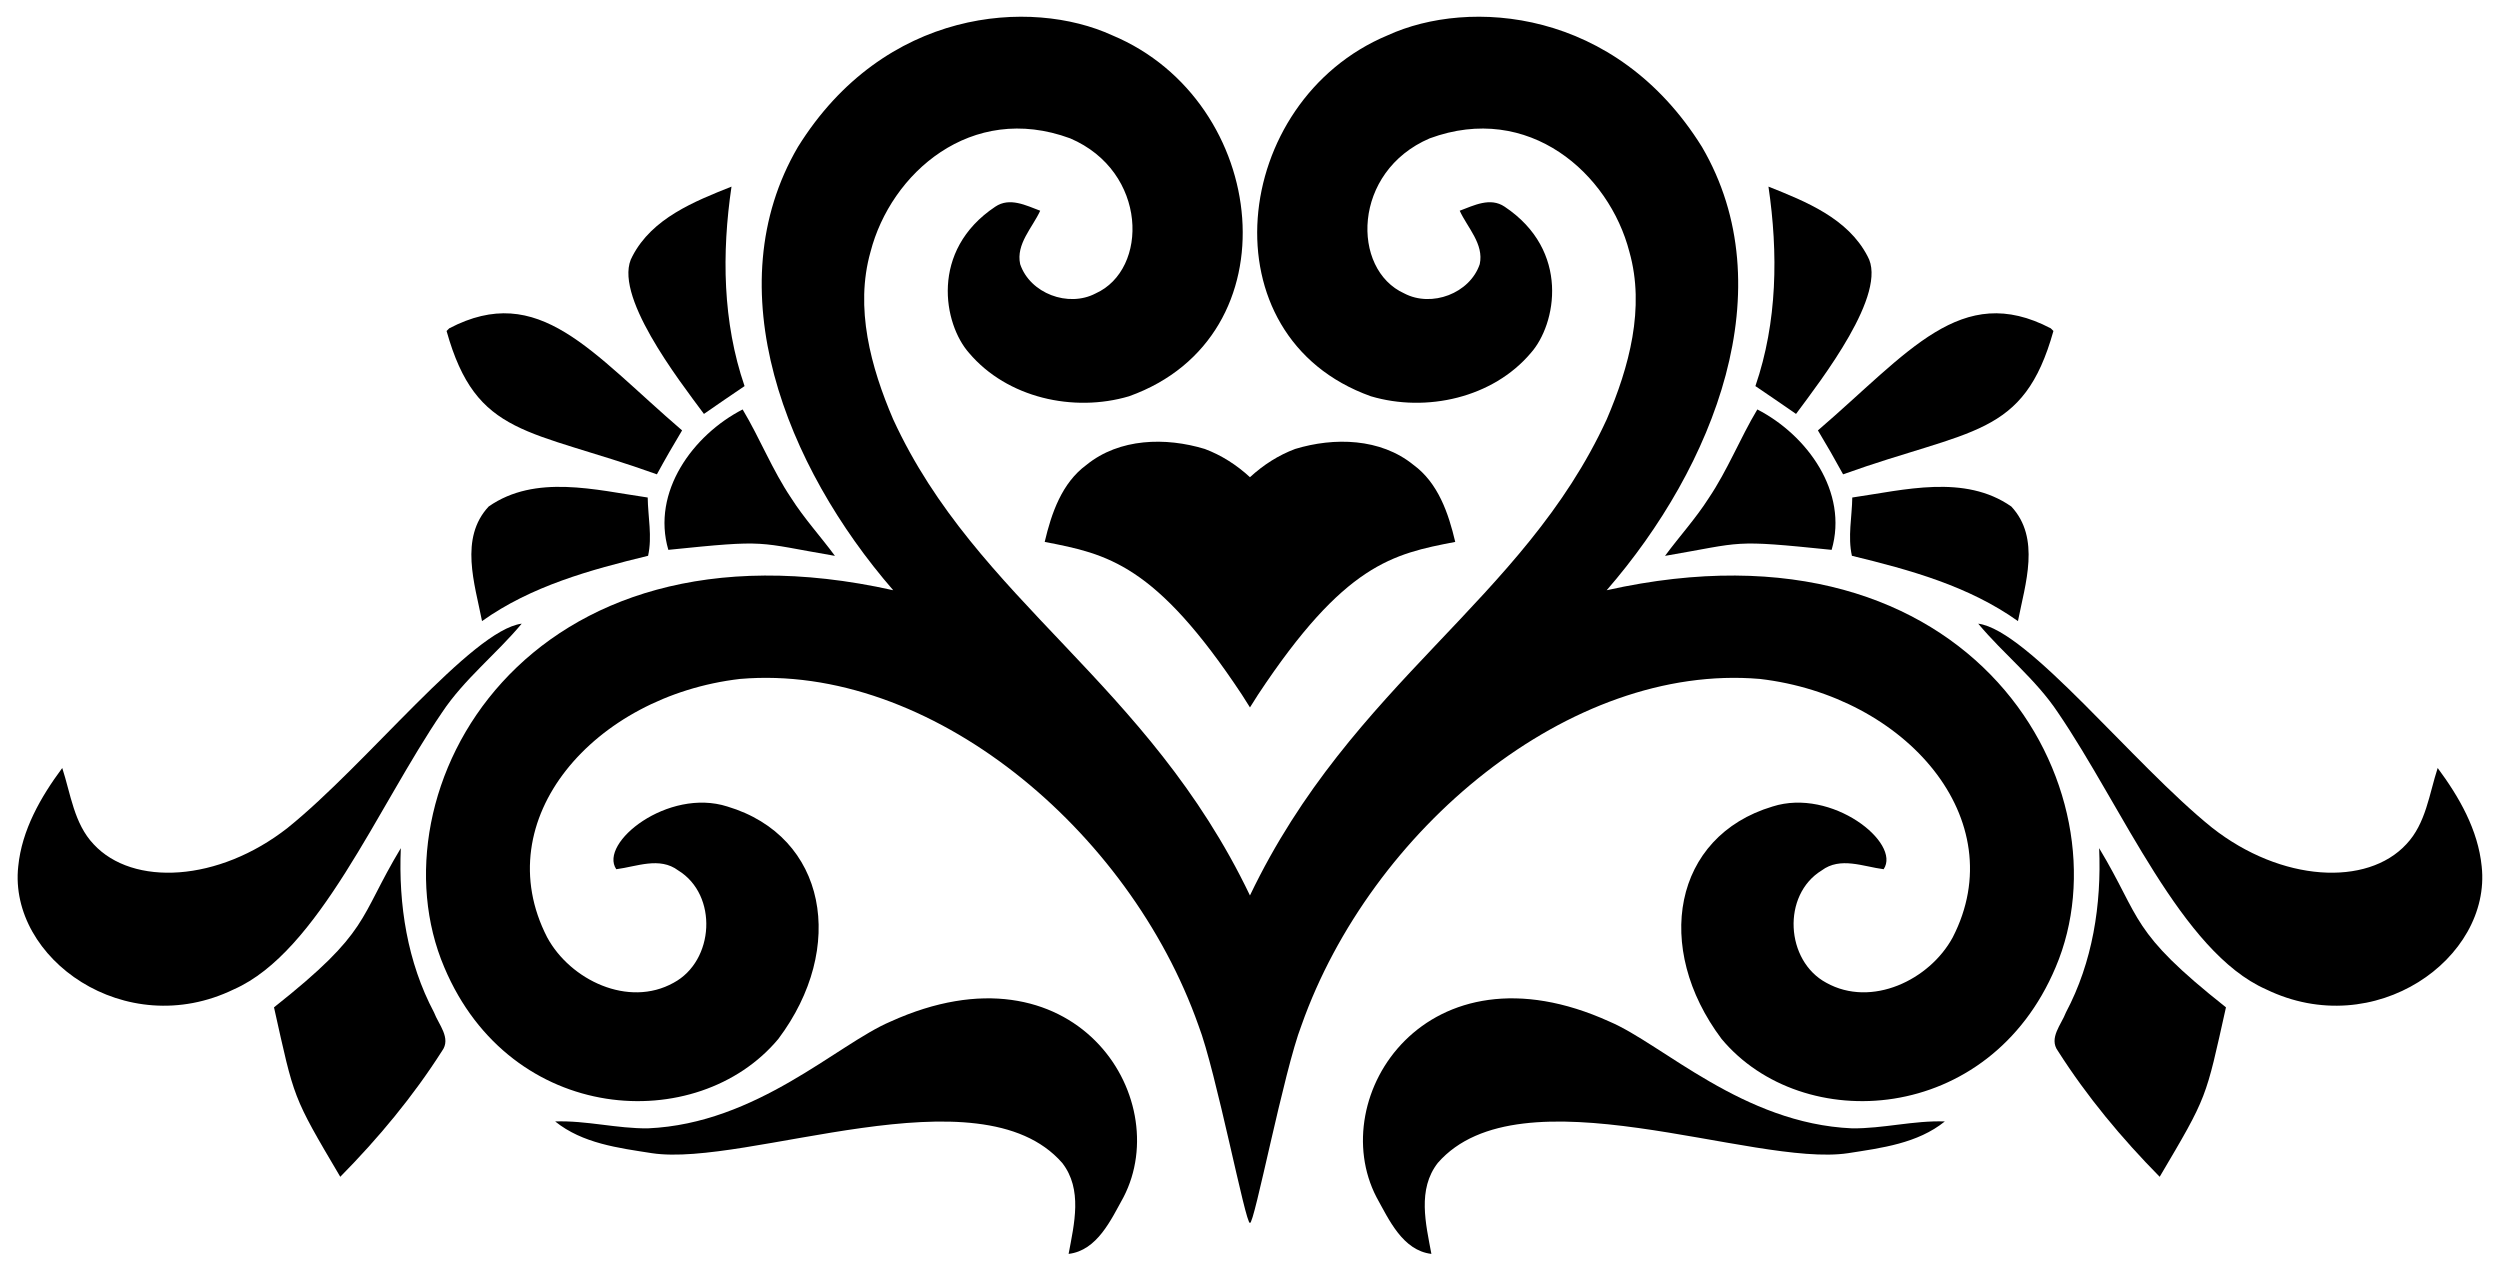 <?xml version="1.0" encoding="UTF-8"?>
<!DOCTYPE svg  PUBLIC '-//W3C//DTD SVG 1.1//EN'  'http://www.w3.org/Graphics/SVG/1.1/DTD/svg11.dtd'>
<svg enable-background="new 0 0 2596.665 1319.857" version="1.1" viewBox="0 0 2596.7 1319.9" xml:space="preserve" xmlns="http://www.w3.org/2000/svg">

	<path d="m1298.3 1270.2c4.345 2.605 35.22-157.99 53.515-205.22 71.905-203.42 278.74-376.64 476.15-359.78 151.64 17.681 263.33 145.87 200.29 268.43-24.031 44.369-84.392 73.267-131.24 47.194-42.588-22.771-46.368-91.303-4.867-116.72 19.382-14.515 43.152-3.954 64.359-1.261 18.452-27.373-53.838-84.794-115.38-65.141-103.45 30.98-124.11 146.71-52.974 241.4 83.816 100.53 277.84 89.718 347-74.441 77.307-181.48-82.276-477.38-466.33-391.59 111.93-128.94 184.79-313.81 98.95-460.51-89.592-144.05-241.99-154.61-326.4-115.9-163.48 68.27-190.73 313.01-17.469 374.94 57.58 17.079 126.68 1.695 166.18-45.021 26.337-29.645 41.257-106.22-27.291-151.92-14.949-10.082-31.94-1.261-46.628 4.215 8.039 17.6 25.335 34.548 20.816 55.494-10.256 30.42-49.976 45.282-78.266 30.463-55.473-24.837-54.371-126.66 26.334-161.14 102.97-37.919 186.42 36.553 207.38 117.94 16.47 58.275-0.347 119.77-23.466 173.74-86.802 189-264.45 272.92-370.66 494.73-106.21-221.82-283.86-305.73-370.66-494.73-23.119-53.973-39.937-115.46-23.466-173.74 20.953-81.389 104.41-155.86 207.38-117.94 80.705 34.472 81.808 136.3 26.334 161.14-28.29 14.819-68.009-0.043-78.266-30.463-4.519-20.946 12.777-37.894 20.816-55.494-14.688-5.475-31.68-14.297-46.628-4.215-68.548 45.699-53.629 122.28-27.291 151.92 39.503 46.717 108.6 62.1 166.18 45.021 173.26-61.932 146.02-306.67-17.469-374.94-84.415-38.709-236.81-28.152-326.4 115.9-85.843 146.7-12.977 331.57 98.95 460.51-384.06-85.787-543.64 210.11-466.33 391.59 69.166 164.16 263.18 174.97 347 74.441 71.137-94.693 50.478-210.42-52.974-241.4-61.54-19.653-133.83 37.768-115.38 65.141 21.207-2.694 44.978-13.254 64.359 1.261 41.501 25.422 37.721 93.953-4.867 116.72-46.846 26.074-107.21-2.825-131.24-47.194-63.041-122.56 48.651-250.75 200.29-268.43 197.41-16.859 404.25 156.36 476.15 359.78 18.295 47.238 49.17 207.83 53.515 205.22z"/>
	<path d="m1298.3 734.8c2.725-4.442 5.512-8.852 8.364-13.228 89.871-135.81 139.76-146.2 204.86-158.7-6.996-29.768-17.774-61.318-43.5-80.091-34.157-27.725-82.306-28.769-122.76-16.47-17.278 6.484-32.854 16.395-46.953 29.348-14.099-12.954-29.674-22.864-46.953-29.348-40.459-12.298-88.608-11.255-122.76 16.47-25.727 18.773-36.504 50.322-43.5 80.091 65.098 12.507 114.98 22.892 204.86 158.7 2.85 4.376 5.638 8.787 8.362 13.228z"/>
	<path d="m1823.3 401.03c14.036 9.604 28.203 19.077 42.196 28.899 26.005-35.136 96.35-125.57 74.224-163.92-20.468-39.328-63.968-56.668-102.86-72.181 10.169 69.095 9.3 140.54-13.558 207.2z"/>
	<path d="m773.36 401.03c-14.036 9.604-28.203 19.077-42.197 28.899-26.005-35.136-96.35-125.57-74.224-163.92 20.468-39.328 63.968-56.668 102.86-72.181-10.169 69.095-9.299 140.54 13.559 207.2z"/>
	<path d="m1825.3 425.28c-17.991 30.072-30.854 63.012-50.453 92.085-13.515 21.25-30.55 39.849-45.412 60.014 83.293-14.229 67.453-17.055 173.04-6.258 17.599-60.1-25.466-119.24-77.179-145.84z"/>
	<path d="m771.36 425.28c17.991 30.072 30.854 63.012 50.453 92.085 13.515 21.25 30.55 39.849 45.412 60.014-83.293-14.229-67.453-17.055-173.04-6.258-17.6-60.1 25.465-119.24 77.179-145.84z"/>
	<path d="m2130.1 341.04c-93.225-48.803-147.54 25.032-241.87 106.01 9.039 15.036 17.774 30.203 26.161 45.629 133.27-47.867 187.44-38.078 218.46-148.89l-2.751-2.75z"/>
	<path d="m466.6 341.04c93.225-48.803 147.54 25.032 241.87 106.01-9.039 15.036-17.774 30.203-26.161 45.629-133.27-47.867-187.44-38.078-218.46-148.89l2.751-2.75z"/>
	<path d="m2089.1 526.1c-48.585-33.896-111.16-17.122-165.18-9.343-0.26 20.077-4.824 40.632-0.391 60.535 60.274 14.645 121.2 31.332 172.48 67.835 7.517-38.633 23.77-86.087-6.91-119.03z"/>
	<path d="m507.58 526.1c48.585-33.896 111.16-17.122 165.18-9.343 0.26 20.077 4.824 40.632 0.391 60.535-60.274 14.645-121.2 31.332-172.48 67.835-7.519-38.633-23.771-86.087 6.909-119.03z"/>
	<path d="m1493.5 1207.8c85.792-97.977 327.31 4.803 425.96-9.996 34.808-5.432 72.225-10.082 100.6-32.983-32.331-1.13-64.099 7.518-96.43 7.17-113.15-4.92-196.72-87.436-251.83-110.86-190.09-86.246-296.03 78.096-242.1 182.3 12.95 23.38 27.247 55.407 57.059 58.971-5.78-31.158-14.819-67.054 6.735-94.605z"/>
	<path d="m1103.2 1207.8c-85.792-97.977-327.31 4.803-425.96-9.996-34.808-5.432-72.225-10.082-100.6-32.983 32.332-1.13 64.099 7.518 96.43 7.17 113.15-4.92 196.72-87.436 251.83-110.86 190.09-86.246 296.03 78.096 242.1 182.3-12.95 23.38-27.247 55.407-57.059 58.971 5.781-31.158 14.82-67.054-6.734-94.605z"/>
	<path d="m2353.7 1027.6c112.87 54.843 234.31-32.19 223.98-127.68-3.737-37.894-23.423-72.181-45.716-102.21-8.822 26.986-12.168 57.623-32.593 79.178-40.752 44.082-129.73 39.298-201.55-17.035-82.374-66.245-191.2-205.32-243.1-212.07 26.422 31.723 59.709 57.537 82.742 92.215 67.158 98.402 128.21 248.78 216.24 287.6z"/>
	<path d="m242.92 1027.6c-112.87 54.843-234.31-32.19-223.98-127.68 3.737-37.894 23.423-72.181 45.716-102.21 8.822 26.986 12.168 57.623 32.592 79.178 40.752 44.082 129.73 39.298 201.55-17.035 82.374-66.245 191.2-205.32 243.1-212.07-26.422 31.723-59.709 57.537-82.742 92.215-67.158 98.402-128.21 248.78-216.24 287.6z"/>
	<path d="m2145.8 1051.7c-4.693 12.429-17.99 26.595-8.344 39.806 30.159 47.368 66.316 90.824 105.77 130.8 50.108-84.823 47.504-80.496 68.835-176-100.67-79.7-86.877-90.684-131.72-165.35 2.521 58.754-6.735 118.33-34.548 170.74z"/>
	<path d="m450.86 1051.7c4.693 12.429 17.991 26.595 8.344 39.806-30.159 47.368-66.316 90.824-105.77 130.8-50.109-84.823-47.504-80.496-68.835-176 100.67-79.7 86.877-90.684 131.72-165.35-2.52 58.754 6.736 118.33 34.548 170.74z"/>

</svg>
